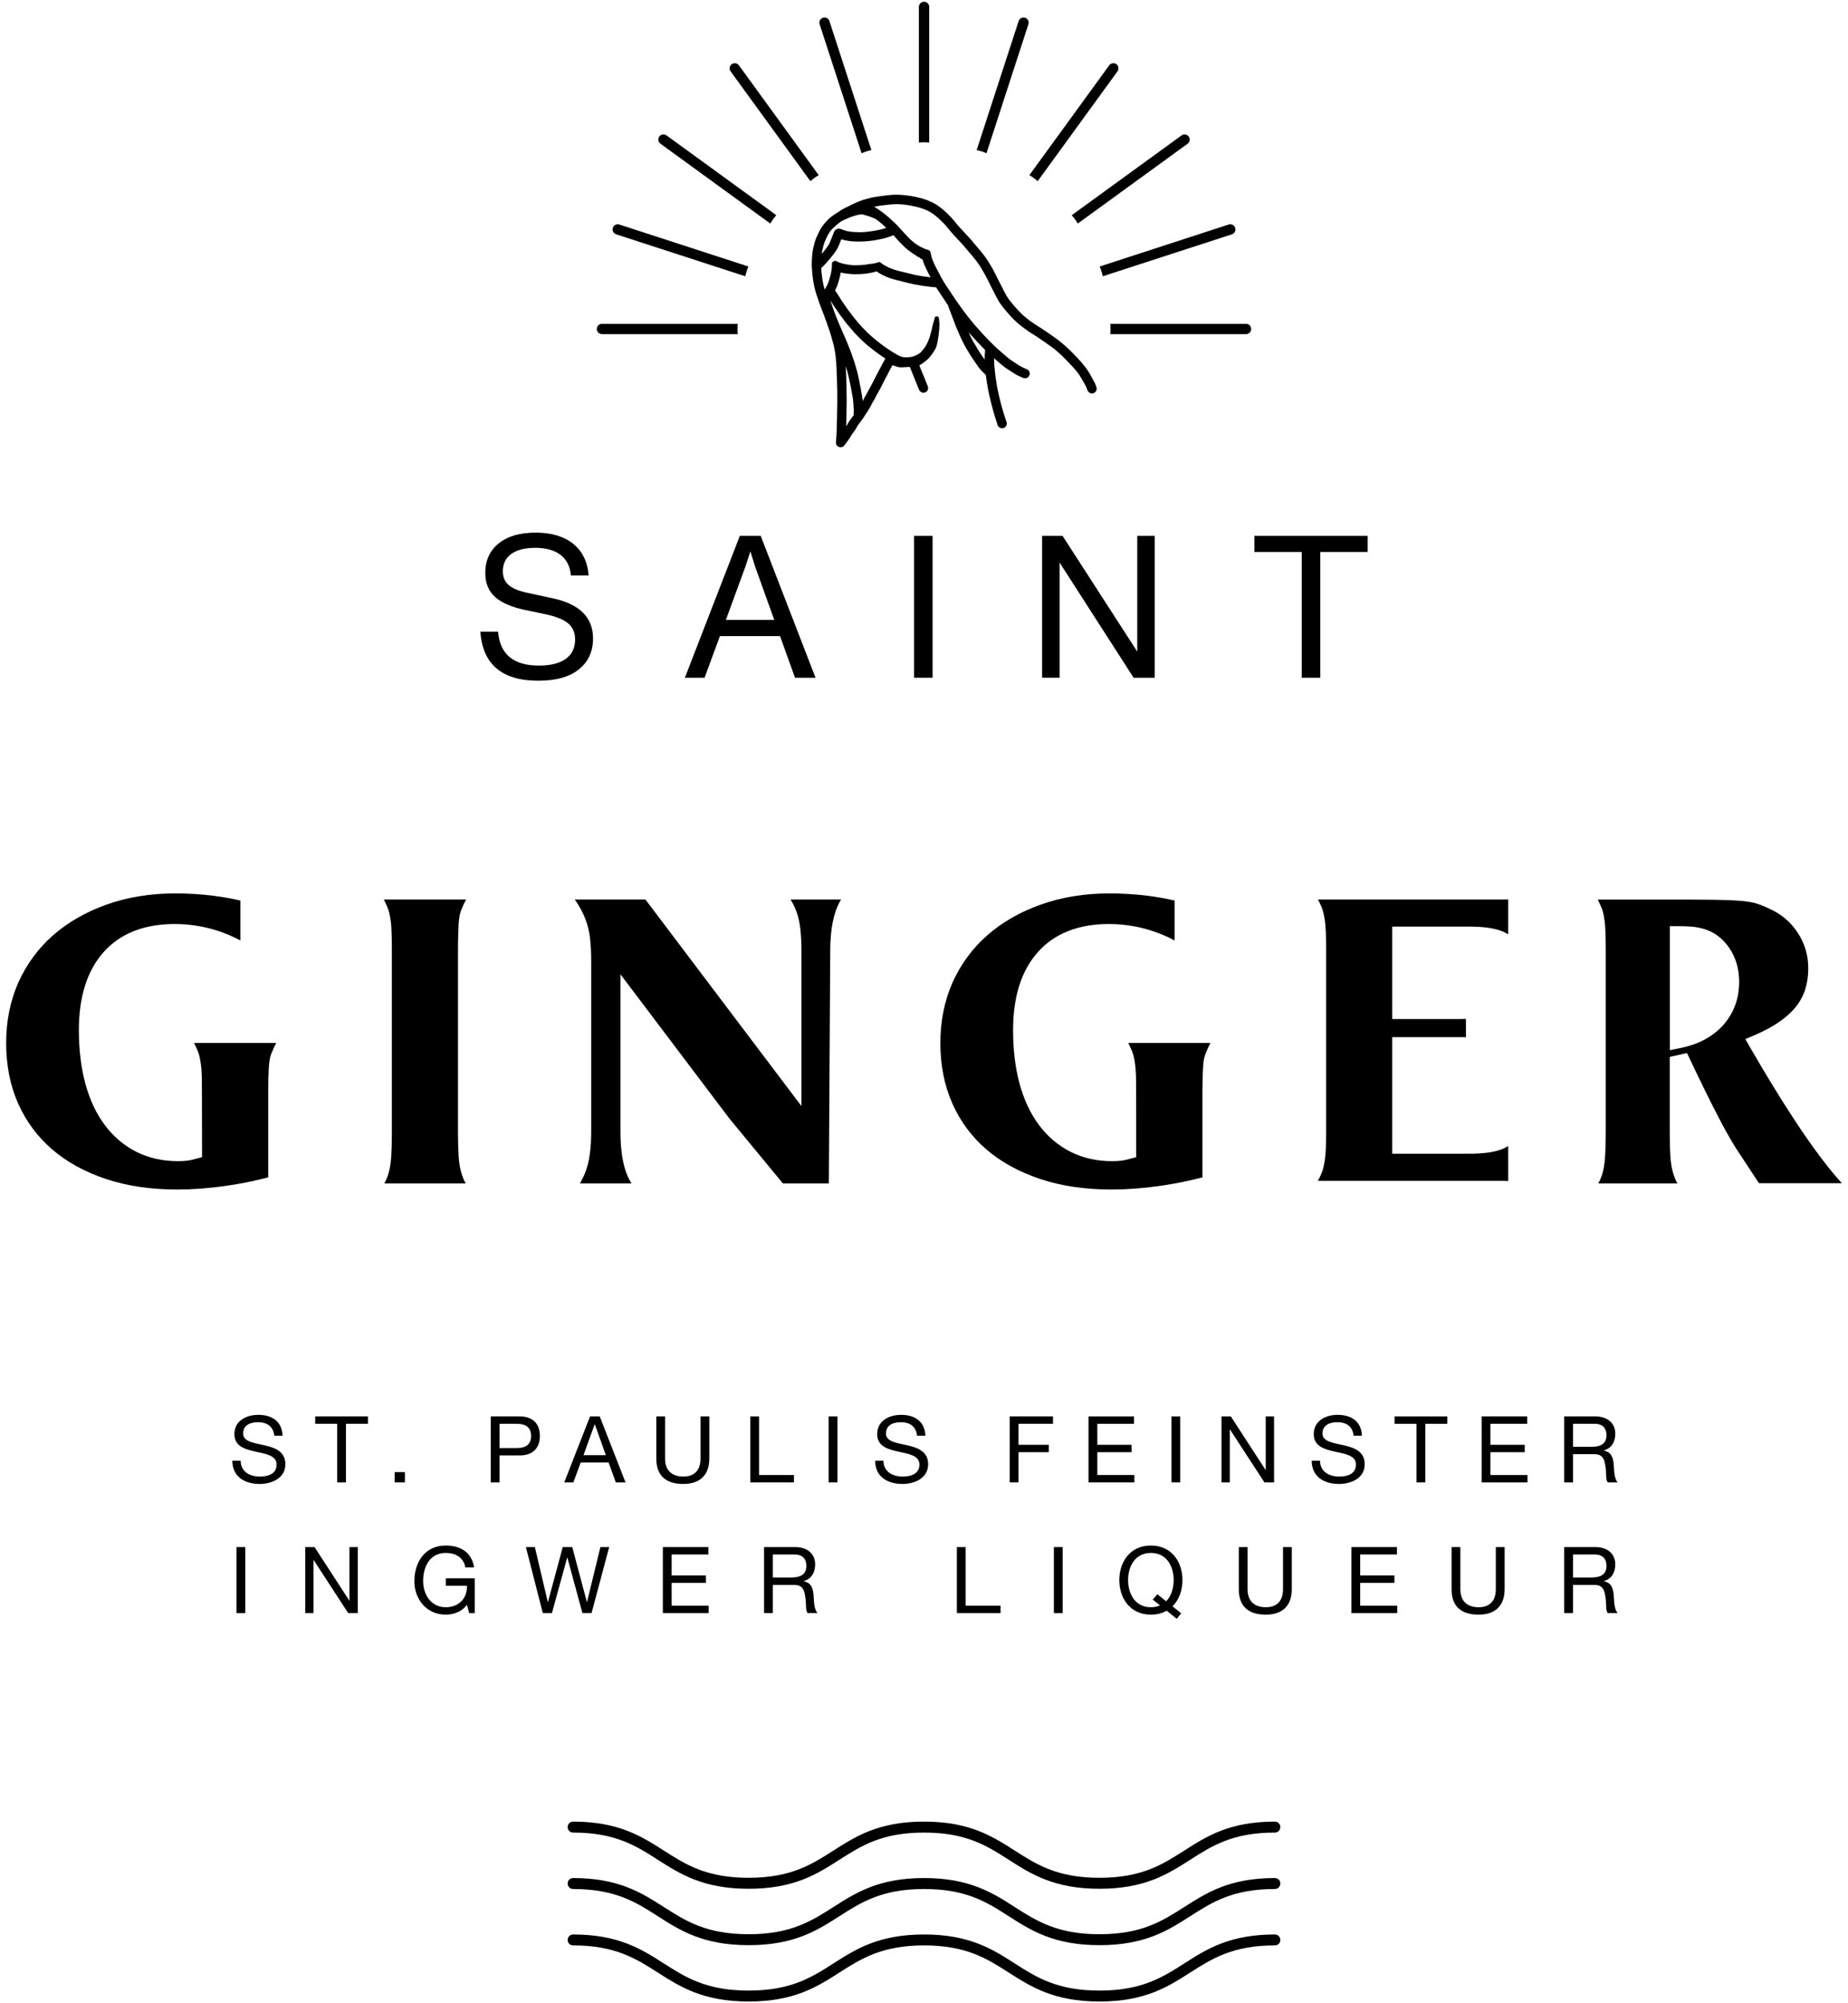 <?xml version="1.0" encoding="utf-8"?>
<!-- Generator: Adobe Illustrator 16.0.0, SVG Export Plug-In . SVG Version: 6.00 Build 0)  -->
<!DOCTYPE svg PUBLIC "-//W3C//DTD SVG 1.1//EN" "http://www.w3.org/Graphics/SVG/1.1/DTD/svg11.dtd">
<svg version="1.1" id="Ebene_1" xmlns="http://www.w3.org/2000/svg" xmlns:xlink="http://www.w3.org/1999/xlink" x="0px" y="0px"
	 width="300px" height="325px" viewBox="0 0 300 325" enable-background="new 0 0 300 325" xml:space="preserve">
<g>
	<g>
		<g>
			<path d="M150.005,23.081c0.275,0,0.554,0.033,0.84,0.037V1.117c0-0.465-0.384-0.836-0.84-0.836c-0.46,0-0.835,0.371-0.835,0.836
				v22.001C149.448,23.114,149.722,23.081,150.005,23.081"/>
			<path d="M140.646,24.562c0.269-0.087,0.542-0.136,0.809-0.214l-6.811-20.929c-0.142-0.447-0.617-0.681-1.051-0.537
				c-0.438,0.141-0.678,0.612-0.537,1.049l6.811,20.928C140.128,24.769,140.38,24.652,140.646,24.562"/>
			<path d="M132.203,28.865c0.231-0.162,0.469-0.296,0.701-0.453l-12.947-17.811c-0.277-0.371-0.797-0.454-1.171-0.188
				c-0.371,0.271-0.449,0.796-0.179,1.165l12.949,17.813C131.775,29.221,131.978,29.027,132.203,28.865"/>
			<path d="M125.505,35.564c0.164-0.227,0.348-0.43,0.52-0.65l-17.829-12.951c-0.375-0.269-0.896-0.182-1.17,0.188
				c-0.267,0.37-0.179,0.892,0.19,1.163l17.833,12.955C125.205,36.034,125.339,35.795,125.505,35.564"/>
			<path d="M121.199,44.014c0.086-0.267,0.199-0.519,0.294-0.776l-20.957-6.813c-0.44-0.144-0.915,0.1-1.049,0.533
				c-0.146,0.438,0.097,0.907,0.536,1.057l20.956,6.804C121.065,44.546,121.11,44.277,121.199,44.014"/>
			<path d="M119.715,53.367c0-0.277,0.038-0.556,0.039-0.831H97.718c-0.462,0-0.834,0.372-0.834,0.831
				c0,0.465,0.373,0.838,0.834,0.838h22.036C119.752,53.923,119.715,53.651,119.715,53.367"/>
			<path d="M180.285,53.367c0,0.284-0.023,0.559-0.029,0.838h22.029c0.461,0,0.824-0.368,0.824-0.838
				c0-0.459-0.363-0.831-0.824-0.831h-22.029C180.262,52.812,180.285,53.09,180.285,53.367"/>
			<path d="M178.813,44.014c0.089,0.264,0.141,0.536,0.217,0.804l20.961-6.804c0.435-0.149,0.673-0.619,0.523-1.057
				c-0.143-0.434-0.605-0.677-1.051-0.533l-20.943,6.813C178.612,43.495,178.731,43.744,178.813,44.014"/>
			<path d="M174.512,35.564c0.166,0.23,0.299,0.47,0.451,0.705l17.834-12.955c0.361-0.271,0.452-0.793,0.177-1.163
				c-0.263-0.37-0.794-0.457-1.155-0.188l-17.835,12.951C174.155,35.14,174.342,35.343,174.512,35.564"/>
			<path d="M167.805,28.865c0.225,0.162,0.434,0.355,0.652,0.525l12.951-17.813c0.274-0.369,0.19-0.895-0.176-1.165
				c-0.379-0.266-0.902-0.183-1.165,0.188L167.11,28.412C167.335,28.569,167.582,28.703,167.805,28.865"/>
			<path d="M159.367,24.562c0.262,0.091,0.514,0.207,0.777,0.297l6.805-20.928c0.148-0.435-0.097-0.908-0.531-1.049
				c-0.441-0.144-0.908,0.09-1.055,0.537l-6.813,20.929C158.829,24.426,159.096,24.478,159.367,24.562"/>
			<path d="M178.004,62.896l0.004-0.009c0-0.021-0.004-0.047-0.016-0.067c-0.029-0.063-0.053-0.138-0.072-0.2
				c-0.031-0.067-0.055-0.143-0.076-0.221c-0.1-0.235-0.201-0.447-0.326-0.654l-0.537-0.979c-0.211-0.373-0.434-0.715-0.668-1.027
				c-0.293-0.39-0.537-0.698-0.768-0.97c-0.256-0.287-0.515-0.557-0.764-0.83l-0.104-0.109c-0.234-0.245-0.463-0.476-0.694-0.712
				l-0.218-0.22c-0.162-0.171-0.334-0.331-0.507-0.488c-0.125-0.116-0.253-0.229-0.388-0.337l-0.095-0.09
				c-0.437-0.372-0.784-0.657-1.108-0.903c-0.343-0.253-0.691-0.495-1.045-0.747l-1.066-0.729c-0.359-0.248-0.738-0.479-1.113-0.714
				c-0.336-0.21-0.729-0.457-1.084-0.725c-0.306-0.227-0.615-0.465-0.906-0.708c-0.288-0.237-0.578-0.495-0.832-0.766
				c-0.285-0.287-0.568-0.587-0.831-0.891c-0.265-0.294-0.501-0.585-0.747-0.882c-0.188-0.248-0.414-0.549-0.605-0.874
				c-0.229-0.4-0.41-0.726-0.568-1.048c-0.095-0.191-0.182-0.381-0.285-0.571c-0.039-0.104-0.1-0.208-0.158-0.304l-0.13-0.244
				c-0.14-0.274-0.283-0.544-0.408-0.816l-0.13-0.26c-0.185-0.372-0.371-0.746-0.572-1.11c-0.217-0.377-0.43-0.748-0.658-1.101
				c-0.195-0.329-0.443-0.702-0.703-1.05c-0.227-0.308-0.468-0.604-0.705-0.895l-0.126-0.151c-0.125-0.156-0.248-0.301-0.39-0.456
				c-0.142-0.164-0.279-0.328-0.425-0.493l-0.185-0.224c-0.091-0.101-0.164-0.216-0.259-0.315c-0.146-0.162-0.286-0.327-0.438-0.484
				l-0.563-0.609c-0.392-0.426-0.78-0.853-1.176-1.28c-0.175-0.208-0.354-0.426-0.532-0.639l-0.289-0.356
				c-0.131-0.146-0.267-0.287-0.398-0.433c-0.141-0.146-0.277-0.29-0.412-0.427c-0.607-0.591-1.347-1.259-2.215-1.753
				c-0.186-0.105-0.377-0.195-0.576-0.286c-0.24-0.109-0.469-0.209-0.702-0.294c-0.419-0.15-0.836-0.282-1.248-0.378
				c-0.171-0.042-0.36-0.077-0.544-0.118l-0.185-0.038c-0.187-0.039-0.382-0.081-0.566-0.111c-0.52-0.081-1.032-0.13-1.52-0.177
				c-0.438-0.034-0.898-0.043-1.341-0.026c-0.479,0.026-0.942,0.082-1.334,0.13l-0.231,0.028c-0.417,0.056-0.833,0.104-1.251,0.172
				c-0.431,0.065-0.891,0.168-1.364,0.297c-0.412,0.111-0.853,0.23-1.269,0.4c-0.43,0.163-0.877,0.365-1.369,0.607l-0.313,0.157
				c-0.283,0.135-0.57,0.281-0.842,0.421c-0.186,0.097-0.376,0.188-0.551,0.301c-0.183,0.109-0.35,0.223-0.521,0.35l-0.142,0.097
				c-0.08,0.052-0.162,0.094-0.244,0.145c-0.414,0.28-0.727,0.51-1,0.754c-0.233,0.229-0.477,0.478-0.725,0.77
				c-0.056,0.046-0.097,0.103-0.112,0.141l-0.046,0.06c-0.296,0.366-0.516,0.708-0.686,1.048l-0.022,0.058
				c-0.177,0.35-0.354,0.71-0.51,1.083c-0.125,0.315-0.237,0.666-0.349,1.107c-0.097,0.382-0.201,0.821-0.259,1.273
				c-0.026,0.204-0.041,0.412-0.056,0.609l-0.036,0.563c-0.024,0.385-0.024,0.788-0.007,1.197c0.028,0.429,0.058,0.86,0.103,1.294
				c0.035,0.371,0.099,0.732,0.158,1.102c0.065,0.372,0.128,0.762,0.238,1.141l0.032,0.137c0.038,0.132,0.077,0.274,0.118,0.409
				c0.044,0.179,0.111,0.354,0.167,0.528l0.229,0.673c0.036,0.119,0.078,0.234,0.116,0.354c0.078,0.221,0.164,0.449,0.248,0.665
				l0.185,0.493c0.063,0.179,0.13,0.358,0.208,0.54l0.026,0.063c0.06,0.147,0.117,0.303,0.175,0.445l0.175,0.503
				c0.067,0.208,0.142,0.406,0.224,0.598c0.062,0.182,0.125,0.37,0.186,0.55c0.078,0.22,0.153,0.434,0.228,0.647
				c0.126,0.336,0.229,0.685,0.326,1.039c0.194,0.644,0.397,1.374,0.542,2.109c0.082,0.405,0.125,0.742,0.166,1.054
				c0.041,0.36,0.073,0.726,0.108,1.091l0.008,0.076c0.028,0.339,0.037,0.674,0.052,1.014v0.088
				c0.004,0.258,0.017,0.501,0.032,0.756l0.011,0.313c0.009,0.251,0.021,0.492,0.022,0.731l0.013,0.527
				c0.013,0.322,0.028,0.648,0.028,0.971c0,0.38,0,0.768,0.009,1.146c0.009,0.382,0.005,0.763,0,1.146l-0.024,1.081
				c-0.007,0.182-0.013,0.358-0.013,0.544c0,0.178,0,0.369-0.004,0.539l-0.011,0.41c-0.011,0.224-0.021,0.457-0.022,0.685
				c-0.005,0.362-0.009,0.729-0.024,1.089l-0.013,0.21c-0.004,0.262-0.013,0.532-0.041,0.795c0,0.12-0.015,0.234-0.035,0.405
				c-0.006,0.07-0.008,0.126-0.008,0.177c-0.015,0.041,0,0.08,0,0.111c-0.03,0.104-0.03,0.217-0.015,0.353
				c0.034,0.138,0.099,0.257,0.22,0.389l0.128,0.096c0.106,0.069,0.237,0.11,0.4,0.113c0.265,0,0.494-0.124,0.645-0.356
				c0.003,0,0.031-0.055,0.037-0.055c0.007-0.021,0.022-0.04,0.058-0.074l0.162-0.209c0.106-0.133,0.208-0.275,0.313-0.418
				c0.103-0.138,0.201-0.284,0.291-0.428c0.05-0.076,0.089-0.138,0.118-0.205c0.048-0.081,0.087-0.161,0.143-0.236
				c0.093-0.148,0.188-0.285,0.296-0.423l0.054-0.067c0.127-0.172,0.248-0.337,0.363-0.52c0.058-0.098,0.106-0.196,0.155-0.293
				c0.048-0.084,0.091-0.153,0.134-0.234c0.084-0.131,0.185-0.261,0.283-0.382l0.074-0.095c0.127-0.16,0.257-0.333,0.369-0.511
				l0.099-0.136c0.084-0.11,0.177-0.236,0.244-0.36c0.106-0.18,0.218-0.343,0.333-0.512c0.117-0.172,0.229-0.339,0.335-0.517
				l0.069-0.127c0.082-0.131,0.168-0.27,0.235-0.401c0.065-0.101,0.119-0.21,0.177-0.319l0.125-0.252
				c0.06-0.108,0.127-0.209,0.185-0.319l0.128-0.204c0.065-0.135,0.132-0.27,0.21-0.401l0.079-0.153
				c0.149-0.286,0.318-0.589,0.475-0.875l0.209-0.366c0.056-0.126,0.134-0.248,0.201-0.375c0.069-0.14,0.13-0.275,0.195-0.416
				l0.067-0.117c0.103-0.22,0.218-0.432,0.33-0.645c0.073-0.126,0.147-0.259,0.214-0.391l0.538-1.046
				c0.123-0.234,0.248-0.462,0.373-0.69l0.104-0.192l0.19,0.067c0.208,0.067,0.402,0.132,0.602,0.192
				c0.095,0.032,0.207,0.06,0.308,0.076c0.208,0.029,0.46,0.024,0.717,0l0.421-0.022c0.121,0,0.238-0.007,0.367-0.019
				c0.065-0.003,0.134-0.012,0.201-0.018c0.081,0.166,0.149,0.338,0.218,0.511l0.574,1.427c0.147,0.337,0.281,0.681,0.414,1.021
				l0.085,0.217c0.038,0.094,0.073,0.191,0.116,0.282c0.021,0.074,0.058,0.144,0.084,0.217c0.041,0.104,0.097,0.173,0.184,0.278
				c0.084,0.097,0.196,0.165,0.349,0.215l0.134,0.022c0,0,0.062,0.002,0.069,0.002c0.19,0,0.374-0.074,0.521-0.209
				c0.141-0.136,0.231-0.327,0.237-0.525c0.013-0.131-0.096-0.412-0.103-0.418l-0.028-0.074c-0.087-0.195-0.164-0.393-0.24-0.602
				c-0.046-0.125-0.103-0.248-0.145-0.379c-0.151-0.361-0.306-0.71-0.447-1.061c-0.075-0.181-0.151-0.363-0.214-0.536
				c-0.032-0.084-0.071-0.17-0.108-0.264l-0.144-0.364c0.013-0.006,0.032-0.012,0.037-0.025c0.125-0.067,0.252-0.141,0.375-0.228
				l0.341-0.255c0.208-0.157,0.439-0.331,0.648-0.531c0.123-0.122,0.248-0.251,0.369-0.393c0.132-0.175,0.257-0.348,0.38-0.526
				l0.101-0.146c0.074-0.121,0.158-0.239,0.231-0.369c0.143-0.22,0.244-0.43,0.307-0.646c0.055-0.171,0.09-0.341,0.125-0.515
				l0.037-0.231c0.035-0.157,0.065-0.309,0.086-0.463l0.017-0.1c0.041-0.188,0.06-0.376,0.087-0.575
				c0.023-0.197,0.049-0.404,0.068-0.655c0.016-0.087,0.029-0.18,0.029-0.276l0.027-0.857c-0.011-0.173-0.031-0.353-0.057-0.526
				l-0.014-0.245l-0.019-0.065l-0.013-0.072c0-0.036-0.023-0.074-0.051-0.104c-0.004-0.011-0.019-0.039-0.031-0.053
				c-0.021-0.015-0.072-0.052-0.104-0.062c-0.021-0.009-0.039-0.021-0.063-0.028c-0.021,0-0.086-0.013-0.101-0.013
				c-0.019,0.02-0.063,0.013-0.091,0.013c-0.023,0.007-0.061,0.02-0.069,0.025c-0.08,0.025-0.132,0.089-0.151,0.173l-0.07,0.285
				c-0.06,0.18-0.099,0.36-0.154,0.531l-0.154,0.604c-0.039,0.115-0.061,0.238-0.084,0.354l-0.051,0.23
				c-0.027,0.163-0.084,0.316-0.121,0.473l-0.058,0.204c-0.034,0.153-0.069,0.305-0.125,0.453l-0.187,0.498
				c-0.072,0.201-0.164,0.438-0.294,0.66c-0.104,0.216-0.251,0.428-0.384,0.631c-0.093,0.133-0.196,0.26-0.313,0.398
				c-0.099,0.117-0.199,0.23-0.292,0.325c-0.142,0.1-0.27,0.194-0.406,0.278c-0.14,0.074-0.275,0.162-0.414,0.226
				c-0.227,0.09-0.447,0.171-0.674,0.216c-0.183,0.023-0.357,0.046-0.596,0.071c-0.173,0.006-0.346,0.006-0.525,0.003
				c-0.104-0.011-0.212-0.028-0.322-0.051c-0.08-0.011-0.16-0.036-0.229-0.063c-0.16-0.06-0.315-0.127-0.458-0.202
				c-0.171-0.089-0.332-0.185-0.5-0.283c-0.337-0.195-0.659-0.396-0.983-0.618c-0.315-0.217-0.633-0.433-0.973-0.661
				c-0.08-0.065-0.171-0.13-0.255-0.194c-0.173-0.132-0.347-0.269-0.518-0.409c-0.138-0.121-0.287-0.227-0.428-0.339
				c-0.315-0.252-0.605-0.496-0.889-0.768l-0.445-0.408c-0.13-0.119-0.251-0.246-0.406-0.408l-0.194-0.199
				c-0.21-0.211-0.423-0.417-0.613-0.649c-0.173-0.213-0.352-0.414-0.527-0.62l-0.352-0.413c-0.032-0.039-0.067-0.08-0.095-0.124
				l-0.33-0.429c-0.091-0.113-0.175-0.23-0.269-0.349l-0.367-0.496c-0.089-0.113-0.162-0.23-0.248-0.348l-0.357-0.518
				c-0.155-0.213-0.308-0.431-0.453-0.652c-0.101-0.156-0.203-0.323-0.324-0.52c-0.106-0.177-0.218-0.343-0.328-0.511
				c-0.108-0.162-0.214-0.316-0.314-0.479c-0.032-0.054-0.069-0.097-0.101-0.153c0.164-0.309,0.354-0.692,0.469-1.108
				c0.149-0.477,0.279-0.909,0.371-1.365c0.028-0.146,0.056-0.286,0.073-0.427c0.335,0.095,0.674,0.137,1.017,0.182l0.071,0.009
				c0.183,0.029,0.375,0.05,0.568,0.065c0.214,0.013,0.41,0.025,0.617,0.025h0.16c0.371,0,0.76-0.013,1.237-0.05
				c0.453-0.041,0.848-0.092,1.207-0.17c0.208-0.039,0.414-0.091,0.609-0.142c0.108-0.031,0.218-0.063,0.328-0.096l0.039,0.026
				c0.393,0.277,0.834,0.504,1.22,0.688c0.386,0.191,0.779,0.349,1.17,0.465c0.436,0.135,0.877,0.244,1.245,0.326
				c0.251,0.062,0.504,0.131,0.754,0.194l0.426,0.109c0.875,0.221,1.738,0.394,2.563,0.518c0.354,0.057,0.725,0.1,1.081,0.144
				l0.166,0.023c0.275,0.038,0.635,0.076,1.01,0.084c0.216,0.356,0.447,0.701,0.688,1.055l0.164,0.246
				c0.139,0.214,0.283,0.426,0.424,0.634c0.142,0.226,0.283,0.445,0.438,0.667l0.219,0.306l0.02,0.077
				c0.133,0.385,0.266,0.773,0.424,1.151l0.436,1.146c0.135,0.407,0.304,0.804,0.457,1.199c0.162,0.396,0.335,0.783,0.508,1.179
				c0.17,0.388,0.347,0.786,0.539,1.162c0.184,0.384,0.4,0.766,0.666,1.231c0.215,0.372,0.439,0.73,0.668,1.102
				c0.223,0.348,0.461,0.684,0.692,1.021c0.11,0.165,0.218,0.33,0.343,0.49l0.097,0.138c0.084,0.125,0.164,0.248,0.265,0.364
				c0.136,0.149,0.268,0.297,0.439,0.483c0.156,0.169,0.32,0.335,0.488,0.487c0.021,0.035,0.066,0.057,0.097,0.083
				c0.047,0.393,0.095,0.788,0.16,1.182c0.125,0.828,0.292,1.685,0.509,2.553v0.014c0.156,0.667,0.314,1.33,0.508,1.993
				c0.191,0.721,0.42,1.445,0.66,2.144l0.076,0.264c0.123,0.372,0.598,0.594,1.006,0.448c0.184-0.07,0.353-0.231,0.418-0.408
				c0.074-0.175,0.084-0.373,0.023-0.568l-0.059-0.154c-0.186-0.564-0.371-1.116-0.539-1.685c-0.215-0.721-0.395-1.433-0.598-2.284
				l-0.026-0.104c-0.103-0.439-0.19-0.892-0.285-1.336c-0.074-0.41-0.142-0.823-0.199-1.229c-0.056-0.313-0.091-0.624-0.123-0.931
				l-0.042-0.334c-0.045-0.397-0.092-0.79-0.121-1.196c-0.02-0.391-0.03-0.743-0.03-1.077c0.22,0.193,0.444,0.39,0.675,0.591
				c0.42,0.359,0.853,0.731,1.324,1.058c0.219,0.141,0.432,0.283,0.657,0.42l0.063,0.055c0.197,0.126,0.391,0.256,0.602,0.381
				c0.226,0.14,0.464,0.268,0.693,0.37c0.119,0.053,0.236,0.112,0.359,0.16l0.289,0.132c0.005,0,0.074,0.03,0.089,0.03
				c0.08,0.028,0.165,0.046,0.294,0.051c0.184,0,0.373-0.072,0.506-0.213c0.098-0.09,0.165-0.204,0.21-0.339
				c0.007-0.011,0.013-0.07,0.013-0.082c0.026-0.093,0.026-0.179-0.006-0.326c-0.039-0.132-0.102-0.245-0.186-0.325
				c-0.043-0.051-0.094-0.092-0.158-0.133c-0.078-0.058-0.172-0.091-0.26-0.106c0,0-0.004-0.013-0.02-0.013h-0.008h-0.004
				c-0.088-0.045-0.179-0.078-0.261-0.116c-0.224-0.105-0.439-0.211-0.653-0.336c-0.215-0.122-0.418-0.255-0.664-0.421
				c-0.218-0.14-0.43-0.275-0.639-0.424c-0.195-0.122-0.377-0.256-0.548-0.395c-0.398-0.319-0.782-0.653-1.157-0.981l-0.094-0.084
				c-0.35-0.306-0.703-0.609-1.04-0.936l-0.099-0.098c-0.063-0.081-0.139-0.145-0.166-0.156c-0.277-0.282-0.563-0.558-0.834-0.846
				c-0.254-0.266-0.506-0.543-0.771-0.815l-0.306-0.333c-0.345-0.375-0.683-0.759-1.017-1.146l-0.092-0.106
				c-0.308-0.367-0.613-0.733-0.909-1.106c-0.308-0.393-0.605-0.792-0.913-1.192l-0.302-0.425c-0.245-0.336-0.495-0.684-0.729-1.031
				l-0.051-0.051c-0.029-0.062-0.063-0.113-0.092-0.142c-0.189-0.268-0.374-0.555-0.553-0.827l-0.535-0.81
				c-0.186-0.258-0.348-0.513-0.527-0.772c-0.29-0.456-0.547-0.891-0.793-1.34c-0.101-0.198-0.209-0.399-0.316-0.605
				c-0.345-0.64-0.705-1.313-0.986-1.996c-0.066-0.138-0.109-0.282-0.158-0.427c-0.031-0.078-0.041-0.15-0.07-0.224
				c-0.019-0.102-0.041-0.192-0.086-0.281c0.02-0.034,0.02-0.07-0.004-0.109c-0.021-0.076-0.043-0.158-0.064-0.255
				c-0.014-0.05-0.026-0.106-0.033-0.15c-0.002-0.05-0.025-0.091-0.047-0.123c-0.112-0.132-0.269-0.228-0.438-0.267
				c-0.027-0.004-0.059-0.013-0.098-0.023c0,0-0.015-0.008-0.021-0.01c-0.005,0-0.007,0-0.007,0h-0.011v-0.004h-0.013l-0.095-0.027
				c-0.278-0.108-0.544-0.224-0.799-0.361c-0.24-0.115-0.482-0.263-0.773-0.465c-0.188-0.126-0.352-0.258-0.529-0.401
				c-0.173-0.144-0.355-0.294-0.521-0.456c-0.226-0.223-0.439-0.451-0.652-0.684l-0.149-0.156c-0.278-0.294-0.546-0.586-0.811-0.888
				c-0.259-0.302-0.549-0.593-0.816-0.854c-0.116-0.11-0.233-0.214-0.345-0.322l-0.216-0.201c-0.125-0.106-0.231-0.214-0.343-0.312
				c-0.641-0.561-1.3-1.063-1.956-1.492c-0.164-0.11-0.333-0.206-0.503-0.299c0.263-0.059,0.503-0.106,0.738-0.146
				c0.32-0.042,0.637-0.083,0.957-0.122l0.203-0.021c0.332-0.047,0.654-0.088,0.986-0.107c0.438-0.03,0.773-0.036,1.079-0.027
				c0.371,0.016,0.728,0.053,1.089,0.091c0.272,0.032,0.541,0.077,0.809,0.124c0.257,0.05,0.492,0.099,0.747,0.154l0.093,0.019
				c0.265,0.056,0.518,0.129,0.786,0.205c0.229,0.072,0.456,0.146,0.684,0.23c0.318,0.134,0.572,0.253,0.792,0.375
				c0.246,0.132,0.521,0.303,0.811,0.521c0.378,0.283,0.709,0.598,0.994,0.874c0.276,0.257,0.554,0.536,0.805,0.81
				c0.105,0.11,0.194,0.229,0.28,0.345l0.103,0.116c0.14,0.177,0.292,0.358,0.438,0.529c0.242,0.277,0.496,0.561,0.743,0.829
				l0.091,0.08c0.168,0.202,0.353,0.397,0.537,0.588l0.52,0.568c0.088,0.094,0.18,0.18,0.246,0.27
				c0.156,0.178,0.309,0.353,0.451,0.537c0.148,0.175,0.294,0.352,0.488,0.574c0.115,0.128,0.238,0.27,0.357,0.41
				c0.232,0.286,0.475,0.574,0.702,0.864c0.175,0.225,0.335,0.461,0.495,0.692c0.146,0.226,0.295,0.454,0.443,0.694
				c0.156,0.264,0.313,0.525,0.459,0.794c0.13,0.239,0.255,0.484,0.4,0.753c0.125,0.252,0.253,0.504,0.379,0.754l0.164,0.343
				c0.096,0.188,0.194,0.371,0.287,0.556c0.096,0.173,0.192,0.355,0.281,0.538l0.112,0.216c0.052,0.121,0.115,0.238,0.171,0.352
				c0.1,0.195,0.203,0.396,0.318,0.59c0.105,0.188,0.217,0.378,0.32,0.551c0.125,0.179,0.252,0.361,0.383,0.529
				c0.292,0.388,0.607,0.769,0.916,1.125c0.139,0.166,0.283,0.325,0.436,0.484l0.066,0.072c0.119,0.135,0.234,0.268,0.365,0.394
				c0.346,0.36,0.656,0.642,0.97,0.895c0.37,0.301,0.741,0.595,1.138,0.879c0.397,0.301,0.83,0.57,1.245,0.83
				c0.337,0.205,0.665,0.415,0.985,0.64l0.473,0.324c0.525,0.357,1.045,0.719,1.557,1.092c0.188,0.146,0.368,0.29,0.557,0.441
				c0.32,0.277,0.643,0.554,0.963,0.85c0.117,0.115,0.234,0.233,0.354,0.351l0.593,0.597c0.286,0.301,0.573,0.595,0.846,0.9
				l0.041,0.036c0.251,0.269,0.484,0.556,0.716,0.837c0.135,0.175,0.268,0.354,0.389,0.545c0.15,0.226,0.295,0.466,0.436,0.716
				c0.127,0.23,0.254,0.454,0.389,0.682c0.1,0.189,0.212,0.389,0.295,0.579c0.028,0.056,0.045,0.111,0.063,0.173
				c0.029,0.082,0.063,0.173,0.089,0.225c0.041,0.133,0.099,0.248,0.228,0.36l0.145,0.104c0.176,0.096,0.392,0.118,0.57,0.066
				c0.195-0.057,0.361-0.181,0.474-0.36c0.06-0.119,0.095-0.253,0.089-0.421L178.004,62.896z M157.581,54.303
				c0.277,0.307,0.552,0.61,0.835,0.905l0.227,0.243c0.354,0.388,0.725,0.766,1.088,1.137c0.059,0.066,0.125,0.131,0.191,0.194
				l-0.011,0.121c-0.035,0.481-0.065,0.915-0.065,1.36c0,0.021,0,0.041,0,0.058c-0.006-0.009-0.013-0.012-0.02-0.017l-0.351-0.498
				c-0.108-0.167-0.228-0.336-0.333-0.499c-0.237-0.349-0.457-0.701-0.662-1.057c-0.209-0.338-0.406-0.676-0.596-1.008
				c-0.15-0.291-0.291-0.577-0.436-0.868c-0.064-0.151-0.127-0.295-0.194-0.449C157.358,54.052,157.469,54.181,157.581,54.303z
				 M138.591,67.007l-0.009,0.135c-0.004,0.068-0.007,0.15-0.011,0.229l-0.06,0.093c-0.099,0.118-0.195,0.241-0.292,0.362
				l-0.095,0.134c-0.121,0.152-0.229,0.316-0.349,0.536c-0.091,0.174-0.192,0.349-0.313,0.511c-0.028,0.047-0.058,0.103-0.095,0.152
				l0.022-0.953c0.008-0.279,0.015-0.541,0.015-0.823c0.007-0.345,0.007-0.708,0.026-1.063c0.004-0.373,0.017-0.751,0.017-1.123
				c0-0.245,0-0.492-0.006-0.738l-0.011-0.844c0-0.246,0-0.489-0.005-0.727c-0.013-0.228-0.013-0.466-0.019-0.698l-0.013-0.398
				c-0.013-0.376-0.021-0.744-0.043-1.119c-0.011-0.295-0.028-0.59-0.032-0.895l-0.009-0.174c0-0.059,0-0.115-0.005-0.168
				c0.005,0.022,0.015,0.053,0.026,0.085l0.038,0.111c0.126,0.433,0.272,0.889,0.363,1.334c0.115,0.492,0.216,0.986,0.316,1.469
				c0.104,0.479,0.188,0.966,0.269,1.449l0.022,0.075c0.071,0.43,0.155,0.883,0.188,1.313c0.033,0.396,0.056,0.793,0.072,1.179
				C138.602,66.639,138.602,66.83,138.591,67.007z M135.784,50.236l0.354,0.516c0.082,0.123,0.166,0.244,0.248,0.36l0.371,0.492
				c0.118,0.155,0.231,0.297,0.378,0.493l0.138,0.172c0.078,0.114,0.162,0.219,0.242,0.319c0.162,0.189,0.328,0.383,0.494,0.574
				c0.104,0.124,0.218,0.252,0.324,0.375c0.155,0.193,0.313,0.385,0.484,0.563c0.153,0.152,0.298,0.303,0.451,0.455l0.116,0.128
				c0.102,0.1,0.201,0.202,0.3,0.306c0.125,0.122,0.259,0.236,0.38,0.355l0.203,0.186c0.099,0.097,0.196,0.187,0.307,0.283
				c0.157,0.135,0.317,0.272,0.474,0.4l0.093,0.064c0.13,0.108,0.267,0.207,0.399,0.314l0.447,0.361
				c0.367,0.287,0.753,0.546,1.118,0.801l0.077,0.056c0.183,0.114,0.365,0.241,0.546,0.36c-0.009,0.019-0.017,0.04-0.032,0.052
				l-0.332,0.604c-0.047,0.089-0.089,0.16-0.134,0.241c-0.19,0.361-0.378,0.707-0.559,1.069c-0.104,0.216-0.22,0.428-0.335,0.639
				l-0.205,0.394c-0.08,0.147-0.156,0.309-0.24,0.465c-0.087,0.186-0.181,0.376-0.277,0.557l-0.235,0.427
				c-0.128,0.221-0.25,0.443-0.365,0.665l-0.126,0.242c-0.155,0.29-0.312,0.576-0.473,0.861c-0.103,0.177-0.205,0.351-0.291,0.529
				c-0.026,0.05-0.048,0.097-0.078,0.146c-0.011-0.119-0.024-0.233-0.044-0.354c-0.041-0.396-0.11-0.782-0.19-1.176l-0.044-0.32
				c-0.093-0.491-0.192-0.982-0.296-1.475l-0.158-0.744c-0.05-0.249-0.108-0.489-0.173-0.733c-0.134-0.499-0.277-0.985-0.43-1.483
				c-0.313-0.965-0.667-1.949-1.062-2.894l-0.279-0.677c-0.091-0.228-0.19-0.451-0.291-0.675l-0.062-0.139
				c-0.076-0.163-0.155-0.325-0.226-0.488c-0.089-0.229-0.186-0.462-0.287-0.688l-0.075-0.165c-0.071-0.147-0.138-0.304-0.201-0.462
				l-0.11-0.273c-0.052-0.135-0.106-0.262-0.158-0.396l-0.041-0.096c-0.08-0.181-0.166-0.364-0.231-0.549l-0.337-0.929
				c-0.035-0.11-0.071-0.214-0.117-0.311c-0.062-0.206-0.127-0.393-0.192-0.586l-0.125-0.381c-0.032-0.108-0.067-0.212-0.104-0.314
				c0.072,0.095,0.13,0.197,0.199,0.295l0.056,0.1c0.088,0.144,0.171,0.298,0.267,0.431
				C135.471,49.804,135.624,50.02,135.784,50.236z M144.696,38.299c0.095-0.036,0.183-0.075,0.283-0.116
				c0.011-0.012,0.039-0.021,0.06-0.027c0.088,0.09,0.17,0.195,0.255,0.288c0.235,0.264,0.466,0.531,0.717,0.798
				c0.279,0.282,0.559,0.573,0.853,0.849c0.157,0.146,0.322,0.288,0.488,0.422c0.164,0.117,0.315,0.24,0.477,0.363
				c0.161,0.107,0.317,0.216,0.481,0.327l0.186,0.118c0.138,0.09,0.271,0.188,0.416,0.281c0.114,0.07,0.237,0.139,0.347,0.196
				l0.099,0.063c0.106,0.073,0.22,0.133,0.324,0.201l0.097,0.051c0.019,0.09,0.037,0.176,0.067,0.26
				c0.181,0.547,0.431,1.077,0.626,1.471c0.106,0.227,0.218,0.453,0.333,0.673l0.263,0.475c-0.054,0-0.111-0.011-0.175-0.019
				l-0.095-0.015c-0.378-0.047-0.761-0.093-1.146-0.155c-0.371-0.061-0.742-0.128-1.11-0.202c-0.438-0.096-0.874-0.21-1.293-0.316
				c-0.339-0.082-0.67-0.166-1.006-0.245c-0.347-0.076-0.764-0.186-1.174-0.324c-0.186-0.064-0.365-0.128-0.551-0.21
				c-0.167-0.068-0.337-0.145-0.503-0.228c-0.272-0.141-0.488-0.263-0.682-0.39c-0.112-0.079-0.218-0.155-0.332-0.241l-0.099-0.087
				c-0.072-0.048-0.156-0.057-0.227-0.034l-0.151,0.041c-0.171,0.055-0.358,0.101-0.475,0.138c-0.019,0-0.043,0-0.069,0.007
				l-0.146,0.032c-0.117,0.02-0.233,0.048-0.344,0.051c-0.114,0.015-0.239,0.027-0.402,0.042c-0.032,0.005-0.062,0.02-0.112,0.026
				c-0.071,0.018-0.144,0.026-0.222,0.039l-0.231,0.034c-0.183,0.019-0.363,0.051-0.544,0.063c-0.123,0.016-0.239,0.016-0.354,0.016
				l-0.541,0.018h-0.009l0,0c0,0,0,0-0.009,0h-0.019c-0.004,0-0.013,0-0.019,0l-0.324,0.003c-0.071,0-0.153,0-0.278-0.003
				c-0.076-0.01-0.152-0.018-0.222-0.027c-0.063-0.006-0.126-0.01-0.188-0.019l-0.095-0.014c-0.131-0.019-0.25-0.033-0.38-0.053
				l-0.175-0.032c-0.22-0.041-0.432-0.088-0.641-0.144l-0.507-0.161c-0.042-0.011-0.082-0.032-0.145-0.058l-0.318-0.161
				c-0.043-0.033-0.097-0.044-0.157-0.044c-0.153,0.013-0.318,0.08-0.432,0.189c-0.065,0.046-0.103,0.157-0.103,0.234l-0.009,0.366
				l-0.004,0.065v0.06c0,0.004,0,0.011-0.001,0.022l-0.008,0.119c-0.009,0.093-0.022,0.197-0.041,0.286l-0.019,0.129
				c-0.011,0.113-0.026,0.235-0.044,0.351c-0.03,0.154-0.069,0.308-0.11,0.485c-0.041,0.175-0.088,0.338-0.136,0.506l-0.048,0.148
				c-0.037,0.126-0.067,0.25-0.112,0.367c-0.048,0.151-0.106,0.298-0.164,0.436c-0.065,0.131-0.134,0.263-0.205,0.395
				c-0.08,0.136-0.159,0.276-0.239,0.405c-0.024,0.024-0.035,0.045-0.054,0.075c-0.056-0.208-0.112-0.42-0.175-0.642
				c-0.071-0.294-0.11-0.598-0.164-0.896l-0.037-0.215c-0.056-0.338-0.099-0.674-0.132-1.016c-0.017-0.229-0.034-0.471-0.039-0.705
				c0.019-0.021,0.05-0.044,0.078-0.074c0.089-0.075,0.175-0.155,0.255-0.237l0.06-0.061c0.244-0.243,0.464-0.494,0.682-0.751
				c0.272-0.302,0.523-0.616,0.77-0.929c0.138-0.163,0.268-0.333,0.378-0.509c0.12-0.158,0.239-0.335,0.328-0.513
				c0.13-0.215,0.244-0.442,0.339-0.672c0.06-0.13,0.104-0.261,0.155-0.39l0.214-0.533c0.162,0.054,0.318,0.106,0.486,0.141
				c0.475,0.104,0.9,0.175,1.288,0.2c0.371,0.029,0.741,0.038,1.091,0.038c0.511-0.009,1.025-0.022,1.55-0.08l0.143-0.019
				c0.352-0.041,0.714-0.082,1.051-0.144c0.417-0.077,0.829-0.16,1.235-0.255C143.846,38.591,144.275,38.461,144.696,38.299z
				 M142.115,35.522c0.056,0.025,0.099,0.055,0.125,0.067c0.179,0.13,0.354,0.267,0.529,0.408c0.318,0.255,0.615,0.508,0.879,0.758
				l0.229,0.219c-0.041,0.014-0.079,0.027-0.11,0.035c-0.38,0.122-0.794,0.231-1.254,0.325c-0.361,0.071-0.756,0.151-1.2,0.202
				c-0.378,0.054-0.749,0.089-1.127,0.117c-0.125,0.005-0.24,0.017-0.369,0.017c-0.373,0.002-0.79,0.002-1.185-0.029
				c-0.365-0.021-0.734-0.071-1.101-0.141c-0.166-0.04-0.322-0.086-0.479-0.144c-0.084-0.022-0.166-0.05-0.246-0.084
				c-0.091-0.042-0.197-0.083-0.341-0.13c-0.063-0.015-0.173-0.043-0.272-0.043c0,0,0,0-0.009,0c-0.048,0-0.125,0-0.192,0.018
				c-0.144,0.026-0.246,0.082-0.356,0.175c-0.162,0.127-0.236,0.301-0.279,0.424c-0.037,0.092-0.075,0.181-0.103,0.271
				c-0.062,0.164-0.114,0.324-0.185,0.48l-0.115,0.283c-0.093,0.24-0.192,0.49-0.304,0.725c-0.054,0.084-0.086,0.179-0.138,0.261
				c-0.203,0.319-0.443,0.623-0.701,0.956c-0.14,0.169-0.283,0.343-0.423,0.505c0.009-0.085,0.021-0.176,0.036-0.262
				c0.067-0.358,0.158-0.724,0.261-1.104c0.054-0.187,0.11-0.381,0.179-0.557c0.058-0.156,0.121-0.301,0.192-0.448
				c0.034-0.087,0.08-0.18,0.121-0.266l0.084-0.16c0.054-0.11,0.108-0.23,0.175-0.344c0.138-0.255,0.315-0.508,0.514-0.765
				l0.119-0.116c0.33-0.309,0.664-0.639,1.017-0.917c0.17-0.128,0.339-0.262,0.494-0.37c0.155-0.086,0.312-0.156,0.472-0.224
				l0.072-0.038c0.315-0.143,0.634-0.285,0.952-0.409c0.302-0.105,0.652-0.216,1.014-0.311c0.063-0.009,0.126-0.019,0.195-0.047
				c0.192-0.043,0.38-0.074,0.568-0.099c0.152,0.019,0.309,0.06,0.443,0.099c0.175,0.048,0.346,0.095,0.51,0.154
				c0.005,0,0.015,0,0.015,0c0.089,0.037,0.169,0.062,0.253,0.084l0.244,0.085C141.611,35.287,141.87,35.4,142.115,35.522z"/>
		</g>
		<g>
			<path d="M87.383,110.438c-5.887,0-9.02-2.646-9.408-7.949h2.88c0.3,3.663,2.511,5.49,6.621,5.49c1.92,0,3.377-0.364,4.385-1.095
				c1.002-0.732,1.501-1.777,1.501-3.138c0-1.092-0.373-1.964-1.114-2.603c-0.747-0.631-2.001-1.136-3.765-1.507l-3.236-0.673
				c-2.155-0.451-3.767-1.147-4.847-2.08c-1.075-0.943-1.621-2.259-1.621-3.93c0-2.012,0.717-3.596,2.15-4.769
				c1.44-1.181,3.446-1.772,6.028-1.772c2.571,0,4.605,0.614,6.099,1.813c1.498,1.212,2.334,2.919,2.5,5.144h-2.871
				c-0.136-1.464-0.689-2.583-1.683-3.343c-0.991-0.765-2.369-1.146-4.133-1.146c-1.662,0-2.958,0.328-3.875,0.998
				c-0.918,0.663-1.365,1.604-1.365,2.812c0,0.931,0.311,1.669,0.933,2.217c0.631,0.548,1.648,0.978,3.076,1.275l4.041,0.873
				c4.393,0.925,6.593,3.107,6.593,6.53c0,2.092-0.758,3.754-2.282,4.994C92.47,109.821,90.27,110.438,87.383,110.438"/>
			<path d="M123.493,86.938h-3.391l-8.923,23.02h3.199l2.487-6.758h9.767l2.427,6.758h3.333L123.493,86.938z M117.835,100.575
				l3.2-8.727l0.781-2.393l0.745,2.393l3.131,8.727H117.835z"/>
			<rect x="148.384" y="86.938" width="3.007" height="23.02"/>
			<polyline points="184.621,105.715 172.493,86.938 169.17,86.938 169.17,109.948 172.013,109.948 172.013,91.271 184.031,109.957 
				187.459,109.957 187.459,86.938 184.621,86.938 184.621,105.715 			"/>
			<polyline points="203.637,86.938 203.637,89.555 211.323,89.555 211.323,109.957 214.333,109.957 214.333,89.555 222.026,89.555 
				222.026,86.938 203.637,86.938 			"/>
		</g>
		<path d="M178.49,324.719c7.371,0,11.1-2.381,14.711-4.69c3.554-2.262,6.901-4.412,13.759-4.412c0.499,0,0.887-0.389,0.887-0.887
			c0-0.487-0.388-0.887-0.887-0.887c-7.368,0-11.103,2.389-14.713,4.702c-3.549,2.26-6.901,4.4-13.757,4.4
			c-6.859,0-10.215-2.141-13.758-4.4c-3.606-2.313-7.338-4.702-14.717-4.702c-7.38,0-11.11,2.389-14.724,4.702
			c-3.547,2.26-6.904,4.4-13.765,4.4c-6.866,0-10.212-2.141-13.759-4.4c-3.612-2.313-7.351-4.702-14.735-4.702
			c-0.486,0-0.883,0.399-0.883,0.887c0,0.498,0.396,0.887,0.883,0.887c6.865,0,10.218,2.15,13.771,4.412
			c3.61,2.31,7.345,4.69,14.724,4.69c7.387,0,11.118-2.381,14.724-4.69c3.556-2.262,6.913-4.412,13.765-4.412
			c6.865,0,10.205,2.15,13.754,4.412C167.376,322.338,171.11,324.719,178.49,324.719"/>
		<path d="M178.49,315.579c7.371,0,11.1-2.381,14.711-4.69c3.554-2.274,6.901-4.422,13.759-4.422c0.499,0,0.887-0.397,0.887-0.895
			c0-0.488-0.388-0.885-0.887-0.885c-7.368,0-11.103,2.397-14.713,4.705c-3.549,2.262-6.901,4.411-13.757,4.411
			c-6.859,0-10.215-2.149-13.758-4.411c-3.606-2.308-7.338-4.705-14.717-4.705c-7.38,0-11.11,2.397-14.724,4.705
			c-3.547,2.262-6.904,4.411-13.765,4.411c-6.866,0-10.212-2.149-13.759-4.411c-3.612-2.308-7.351-4.705-14.735-4.705
			c-0.486,0-0.883,0.396-0.883,0.885c0,0.497,0.396,0.895,0.883,0.895c6.865,0,10.218,2.147,13.771,4.422
			c3.61,2.31,7.345,4.69,14.724,4.69c7.387,0,11.118-2.381,14.724-4.69c3.556-2.274,6.913-4.422,13.765-4.422
			c6.865,0,10.205,2.147,13.754,4.422C167.376,313.198,171.11,315.579,178.49,315.579"/>
		<path d="M178.49,306.429c7.371,0,11.1-2.392,14.711-4.698c3.554-2.272,6.901-4.42,13.759-4.42c0.499,0,0.887-0.397,0.887-0.893
			c0-0.486-0.388-0.887-0.887-0.887c-7.368,0-11.103,2.396-14.713,4.702c-3.549,2.263-6.901,4.413-13.757,4.413
			c-6.859,0-10.215-2.15-13.758-4.413c-3.606-2.307-7.338-4.702-14.717-4.702c-7.38,0-11.11,2.396-14.724,4.702
			c-3.547,2.263-6.904,4.413-13.765,4.413c-6.866,0-10.212-2.15-13.759-4.413c-3.612-2.307-7.351-4.702-14.735-4.702
			c-0.486,0-0.883,0.4-0.883,0.887c0,0.495,0.396,0.893,0.883,0.893c6.865,0,10.218,2.147,13.771,4.42
			c3.61,2.307,7.345,4.698,14.724,4.698c7.387,0,11.118-2.392,14.724-4.698c3.556-2.272,6.913-4.42,13.765-4.42
			c6.865,0,10.205,2.147,13.754,4.42C167.376,304.037,171.11,306.429,178.49,306.429"/>
		<g>
			<path d="M62.398,191.999h13.204c-0.238-0.421-0.449-0.885-0.604-1.386c-0.283-0.827-0.462-1.79-0.539-2.931
				c-0.067-1.058-0.112-2.381-0.112-3.943v-29.541c0-1.01,0.013-1.857,0.039-2.552c0.026-0.685,0.047-1.276,0.069-1.761
				c0.035-0.555,0.097-1.034,0.173-1.427c0.104-0.453,0.251-0.884,0.38-1.125c0.197-0.511,0.412-0.975,0.654-1.396h-13.35
				c0.106,0.197,0.207,0.404,0.298,0.622c0.231,0.475,0.404,0.903,0.52,1.313c0.112,0.382,0.212,0.873,0.287,1.475
				c0.087,0.553,0.134,1.235,0.153,2.016c0.033,0.738,0.043,1.692,0.043,2.834v29.541c0,1.613-0.043,2.971-0.108,4.013
				c-0.078,1.136-0.263,2.122-0.531,2.941C62.812,191.17,62.622,191.601,62.398,191.999"/>
			<path d="M127.097,191.999h7.457l0.224-37.594c0-1.269,0.065-2.416,0.19-3.413c0.126-1.026,0.32-1.976,0.583-2.825
				c0.233-0.786,0.559-1.532,0.98-2.229h-8.188c0.404,0.655,0.745,1.375,1.017,2.141c0.294,0.852,0.488,1.822,0.592,2.868
				c0.099,0.995,0.153,2.163,0.153,3.458v25.044l-25.327-33.511H93.3c0.093,0.128,0.186,0.255,0.275,0.388
				c0.602,0.896,1.084,1.823,1.45,2.754c0.374,0.96,0.629,2.015,0.762,3.154c0.123,1.079,0.188,2.354,0.188,3.797v27.497
				c0,2.633-0.272,4.691-0.821,6.293c-0.253,0.741-0.604,1.472-1.019,2.178h8.379c-0.432-0.702-0.777-1.453-1.024-2.25
				c-0.253-0.833-0.449-1.775-0.574-2.791c-0.13-1.004-0.192-2.12-0.192-3.43v-25.461l17.686,23.404L127.097,191.999"/>
			<path d="M284.164,170.023l-0.83-1.444l1.52-0.646c3.049-1.304,5.3-2.85,6.695-4.608c1.35-1.691,1.998-3.728,1.998-6.231
				c0-2.127-0.564-4.025-1.723-5.789c-1.166-1.773-2.716-3.063-4.754-3.955c-0.74-0.349-1.435-0.624-2.057-0.806
				c-0.604-0.179-1.439-0.314-2.517-0.398c-1.122-0.096-2.66-0.151-4.587-0.175c-1.95-0.024-4.592-0.031-7.913-0.031h-10.616
				c0.097,0.197,0.199,0.404,0.291,0.622c0.234,0.469,0.413,0.903,0.527,1.306c0.1,0.39,0.202,0.876,0.284,1.475
				c0.078,0.561,0.125,1.236,0.147,2.023c0.021,0.738,0.045,1.687,0.045,2.832v29.543c0,1.607-0.045,2.968-0.114,4.013
				c-0.074,1.136-0.255,2.122-0.516,2.941c-0.175,0.477-0.363,0.916-0.585,1.306h12.85c-0.246-0.421-0.439-0.885-0.6-1.377
				c-0.283-0.836-0.457-1.799-0.54-2.934c-0.065-1.047-0.106-2.342-0.106-3.949v-12.274l2.795-0.628
				c2.092,4.423,3.841,7.972,5.193,10.564c1.32,2.545,2.508,4.571,3.521,6.039l2.972,4.516H299
				C294.25,186.785,288.497,177.522,284.164,170.023z M279.725,166.325c-1.689,1.872-4.018,3.117-6.901,3.698l-1.747,0.354V150.26
				h-0.012h0.012h1.457c0.801,0,1.491,0.026,2.076,0.077c0.625,0.051,1.242,0.165,1.828,0.323c1.747,0.476,3.201,1.528,4.291,3.134
				c1.055,1.56,1.6,3.405,1.6,5.479C282.328,162.027,281.447,164.403,279.725,166.325z"/>
			<path d="M28.792,192.984c2.457,0,5.084-0.193,7.835-0.585c2.356-0.328,4.679-0.803,6.915-1.386V176.74
				c0.006-0.686,0.017-1.312,0.028-1.823c0.03-0.691,0.048-1.272,0.071-1.753c0.031-0.559,0.093-1.04,0.175-1.435
				c0.093-0.454,0.244-0.874,0.38-1.125c0.187-0.509,0.408-0.979,0.654-1.397H31.497c0.112,0.197,0.208,0.414,0.305,0.618
				c0.228,0.478,0.397,0.911,0.52,1.321c0.104,0.382,0.203,0.881,0.283,1.47c0.083,0.561,0.128,1.226,0.158,2.016
				c0.011,0.448,0.026,4.479,0.035,11.973v1.119l-1.073,0.295c-0.501,0.138-0.954,0.234-1.315,0.281
				c-0.445,0.058-0.967,0.082-1.537,0.082c-2.483,0-4.763-0.511-6.771-1.528c-2.008-1.028-3.739-2.498-5.134-4.391
				c-1.38-1.848-2.427-4.122-3.133-6.729c-0.684-2.558-1.032-5.466-1.032-8.632c0-5.386,1.345-9.624,3.996-12.612
				c2.701-3.044,6.595-4.582,11.572-4.582c2.343,0,4.687,0.37,6.937,1.092c1.319,0.428,2.562,0.953,3.722,1.583v-6.479
				c-1.332-0.313-2.809-0.577-4.383-0.778c-2.032-0.253-4.119-0.38-6.202-0.38c-4.05,0-7.805,0.616-11.179,1.825
				c-3.346,1.194-6.28,2.88-8.69,5c-2.386,2.107-4.264,4.669-5.588,7.604C1.673,162.331,1,165.633,1,169.217
				c0,3.621,0.656,6.935,1.954,9.837c1.295,2.89,3.145,5.38,5.507,7.415c2.379,2.049,5.309,3.658,8.705,4.795
				C20.592,192.411,24.5,192.984,28.792,192.984"/>
			<path d="M180.457,192.984c2.441,0,5.072-0.193,7.822-0.585c2.369-0.328,4.686-0.803,6.92-1.386V176.74
				c0.006-0.686,0.014-1.312,0.033-1.823c0.014-0.691,0.051-1.272,0.071-1.753c0.021-0.559,0.08-1.04,0.166-1.435
				c0.108-0.454,0.251-0.874,0.384-1.125c0.193-0.509,0.414-0.979,0.658-1.397h-13.359c0.119,0.197,0.209,0.414,0.302,0.618
				c0.233,0.478,0.413,0.911,0.521,1.321c0.112,0.382,0.205,0.881,0.291,1.47c0.071,0.561,0.121,1.226,0.152,2.016
				c0.019,0.448,0.03,4.479,0.03,11.973l0.006,1.119l-1.081,0.295c-0.486,0.138-0.948,0.234-1.302,0.281
				c-0.447,0.058-0.967,0.082-1.556,0.082c-2.466,0-4.745-0.511-6.751-1.528c-2.014-1.028-3.74-2.498-5.14-4.391
				c-1.377-1.848-2.433-4.122-3.132-6.729c-0.691-2.558-1.029-5.466-1.029-8.632c0-5.386,1.341-9.624,4.001-12.612
				c2.695-3.044,6.595-4.582,11.564-4.582c2.349,0,4.678,0.37,6.927,1.092c1.333,0.428,2.564,0.953,3.732,1.583v-6.479
				c-1.334-0.313-2.802-0.577-4.389-0.778c-2.021-0.253-4.117-0.38-6.194-0.38c-4.048,0-7.808,0.616-11.183,1.825
				c-3.354,1.194-6.281,2.88-8.688,5c-2.386,2.107-4.268,4.669-5.589,7.604c-1.314,2.956-1.99,6.258-1.99,9.842
				c0,3.621,0.664,6.935,1.961,9.837c1.283,2.89,3.135,5.38,5.499,7.415c2.375,2.049,5.312,3.658,8.711,4.795
				C172.251,192.411,176.163,192.984,180.457,192.984"/>
			<path d="M244.84,191.609v-5.668c-0.348,0.191-0.684,0.378-1.037,0.506c-1.264,0.486-3.01,0.73-5.316,0.73H226.01v-18.913h11.259
				c0.257,0,0.499,0.008,0.708,0.031v-2.989c-0.209,0.007-0.451,0.019-0.708,0.019H226.01v-14.996h12.477
				c2.307,0,4.053,0.243,5.316,0.737c0.354,0.131,0.701,0.306,1.037,0.511v-5.671c-0.307,0.019-0.666,0.032-1.076,0.032h-29.814
				c0.119,0.197,0.224,0.404,0.322,0.622c0.236,0.479,0.408,0.926,0.521,1.369c0.111,0.41,0.207,0.883,0.285,1.439
				c0.07,0.532,0.135,1.215,0.162,2.029c0.017,0.766,0.035,1.72,0.035,2.87v28.975c0,1.143-0.019,2.104-0.035,2.867
				c-0.027,0.816-0.084,1.49-0.162,2.023c-0.078,0.566-0.174,1.045-0.285,1.445c-0.113,0.447-0.291,0.896-0.503,1.33
				c-0.114,0.235-0.222,0.453-0.341,0.669h29.814C244.174,191.578,244.533,191.584,244.84,191.609"/>
		</g>
	</g>
	<g>
		<path d="M44.526,232.924c-0.166-1.525-1.185-2.19-2.655-2.19c-1.2,0-2.401,0.437-2.401,1.837c0,1.315,1.712,1.513,3.436,1.902
			c1.71,0.387,3.42,0.987,3.42,3.085c0,2.281-2.237,3.194-4.184,3.194c-2.399,0-4.426-1.166-4.426-3.774h1.352
			c0,1.796,1.501,2.577,3.117,2.577c1.291,0,2.716-0.408,2.716-1.951c0-1.468-1.708-1.725-3.42-2.098
			c-1.708-0.376-3.433-0.868-3.433-2.833c0-2.174,1.936-3.132,3.886-3.132c2.185,0,3.851,1.032,3.94,3.383H44.526z"/>
		<path d="M54.738,230.994h-3.567v-1.199h8.558v1.199h-3.569v9.507h-1.421V230.994z"/>
		<path d="M64.066,238.831h1.664v1.67h-1.664V238.831z"/>
		<path d="M79.665,229.795h4.694c2.129,0,3.282,1.181,3.282,3.165c0,1.977-1.153,3.176-3.282,3.159h-3.268v4.382h-1.427V229.795z
			 M81.092,234.925h2.785c1.605,0.012,2.343-0.692,2.343-1.965c0-1.274-0.738-1.966-2.343-1.966h-2.785V234.925z"/>
		<path d="M95.786,229.795h1.574l4.186,10.706h-1.578l-1.168-3.227h-4.527l-1.198,3.227h-1.474L95.786,229.795z M94.722,236.078
			h3.629l-1.784-4.992h-0.032L94.722,236.078z"/>
		<path d="M115.149,236.635c0,2.694-1.546,4.117-4.216,4.117c-2.755,0-4.391-1.274-4.391-4.117v-6.84h1.423v6.84
			c0,1.884,1.083,2.92,2.968,2.92c1.799,0,2.789-1.036,2.789-2.92v-6.84h1.427V236.635z"/>
		<path d="M121.8,229.795h1.421v9.508h5.669v1.198h-7.09V229.795z"/>
		<path d="M134.519,229.795h1.427v10.706h-1.427V229.795z"/>
		<path d="M148.872,232.924c-0.16-1.525-1.181-2.19-2.651-2.19c-1.2,0-2.396,0.437-2.396,1.837c0,1.315,1.705,1.513,3.431,1.902
			c1.71,0.387,3.417,0.987,3.417,3.085c0,2.281-2.232,3.194-4.183,3.194c-2.399,0-4.42-1.166-4.42-3.774h1.347
			c0,1.796,1.501,2.577,3.121,2.577c1.289,0,2.718-0.408,2.718-1.951c0-1.468-1.714-1.725-3.424-2.098
			c-1.708-0.376-3.434-0.868-3.434-2.833c0-2.174,1.936-3.132,3.884-3.132c2.19,0,3.853,1.032,3.942,3.383H148.872z"/>
		<path d="M163.912,229.795h7.031v1.199h-5.607v3.407h4.918v1.198h-4.918v4.901h-1.424V229.795z"/>
		<path d="M176.705,229.795h7.394v1.199h-5.963v3.407h5.558v1.198h-5.558v3.703h6.01v1.198h-7.44V229.795z"/>
		<path d="M190.17,229.795h1.42v10.706h-1.42V229.795z"/>
		<path d="M198.294,229.795h1.515l5.637,8.677h0.029v-8.677h1.352v10.706h-1.562l-5.597-8.594h-0.027v8.594h-1.347V229.795z"/>
		<path d="M219.742,232.924c-0.164-1.525-1.181-2.19-2.65-2.19c-1.201,0-2.399,0.437-2.399,1.837c0,1.315,1.708,1.513,3.432,1.902
			c1.71,0.387,3.419,0.987,3.419,3.085c0,2.281-2.234,3.194-4.183,3.194c-2.399,0-4.423-1.166-4.423-3.774h1.351
			c0,1.796,1.5,2.577,3.118,2.577c1.289,0,2.715-0.408,2.715-1.951c0-1.468-1.711-1.725-3.416-2.098
			c-1.711-0.376-3.436-0.868-3.436-2.833c0-2.174,1.93-3.132,3.879-3.132c2.188,0,3.857,1.032,3.943,3.383H219.742z"/>
		<path d="M229.955,230.994h-3.567v-1.199h8.556v1.199h-3.562v9.507h-1.427V230.994z"/>
		<path d="M240.532,229.795h7.39v1.199h-5.971v3.407h5.568v1.198h-5.568v3.703h6.018v1.198h-7.437V229.795z"/>
		<path d="M253.926,229.795h5.041c2.012,0,3.253,1.095,3.253,2.802c0,1.289-0.566,2.356-1.859,2.716v0.029
			c1.25,0.241,1.5,1.153,1.606,2.208c0.093,1.041,0.031,2.215,0.629,2.951h-1.587c-0.407-0.433-0.181-1.593-0.392-2.639
			c-0.152-1.052-0.402-1.938-1.788-1.938h-3.47v4.577h-1.434V229.795z M258.324,234.726c1.334,0,2.471-0.341,2.471-1.902
			c0-1.043-0.568-1.829-1.898-1.829h-3.537v3.731H258.324z"/>
		<path d="M38.391,250.99h1.425v10.71h-1.425V250.99z"/>
		<path d="M49.548,250.99h1.515l5.639,8.687h0.026v-8.687h1.351v10.71h-1.559l-5.591-8.594h-0.031v8.594h-1.349V250.99z"/>
		<path d="M75.8,260.364c-0.827,1.121-2.174,1.593-3.435,1.593c-3.193,0-5.099-2.61-5.099-5.398c0-3.12,1.708-5.816,5.099-5.816
			c2.338,0,4.199,1.047,4.605,3.551h-1.427c-0.287-1.619-1.587-2.353-3.178-2.353c-2.593,0-3.673,2.246-3.673,4.544
			c0,2.231,1.289,4.271,3.673,4.271c2.204,0,3.523-1.547,3.435-3.495h-3.42v-1.201h4.692v5.641h-0.9L75.8,260.364z"/>
		<path d="M96.032,261.7H94.55l-2.446-8.996h-0.03L89.6,261.7h-1.483l-2.746-10.71h1.457l2.098,8.908h0.03l2.399-8.908h1.542
			l2.373,8.908h0.026l2.172-8.908h1.427L96.032,261.7z"/>
		<path d="M107.606,250.99h7.392v1.2h-5.968v3.407h5.563v1.201h-5.563v3.699h6.011v1.202h-7.435V250.99z"/>
		<path d="M124.035,250.99h5.037c2.01,0,3.256,1.101,3.256,2.808c0,1.291-0.572,2.353-1.859,2.716v0.028
			c1.243,0.238,1.496,1.152,1.6,2.205c0.091,1.047,0.032,2.217,0.634,2.953h-1.591c-0.4-0.435-0.179-1.589-0.389-2.64
			c-0.153-1.053-0.406-1.932-1.783-1.932h-3.48v4.571h-1.425V250.99z M128.429,255.927c1.332,0,2.472-0.349,2.472-1.901
			c0-1.051-0.568-1.835-1.902-1.835h-3.54v3.736H128.429z"/>
		<path d="M155.336,250.99h1.426v9.508h5.664v1.202h-7.09V250.99z"/>
		<path d="M171.086,250.99h1.426v10.71h-1.426V250.99z"/>
		<path d="M191.03,262.633l-1.637-1.322c-0.703,0.419-1.557,0.646-2.559,0.646c-3.41,0-5.127-2.703-5.127-5.613
			c0-2.905,1.717-5.602,5.127-5.602c3.402,0,5.123,2.696,5.123,5.602c0,1.636-0.539,3.214-1.617,4.257l1.412,1.129L191.03,262.633z
			 M187.883,258.643l1.423,1.141c0.838-0.827,1.226-2.146,1.226-3.439c0-2.157-1.09-4.403-3.697-4.403
			c-2.608,0-3.705,2.246-3.705,4.403c0,2.161,1.097,4.412,3.705,4.412c0.553,0,1.031-0.106,1.482-0.301l-1.184-0.944
			L187.883,258.643z"/>
		<path d="M209.707,257.831c0,2.697-1.547,4.126-4.215,4.126c-2.754,0-4.387-1.274-4.387-4.126v-6.841h1.422v6.841
			c0,1.893,1.079,2.925,2.965,2.925c1.799,0,2.789-1.032,2.789-2.925v-6.841h1.426V257.831z"/>
		<path d="M219.389,250.99h7.389v1.2h-5.969v3.407h5.561v1.201h-5.561v3.699h6.015v1.202h-7.435V250.99z"/>
		<path d="M244.256,257.831c0,2.697-1.548,4.126-4.217,4.126c-2.762,0-4.393-1.274-4.393-4.126v-6.841h1.425v6.841
			c0,1.893,1.084,2.925,2.968,2.925c1.797,0,2.787-1.032,2.787-2.925v-6.841h1.43V257.831z"/>
		<path d="M253.926,250.99h5.041c2.012,0,3.253,1.101,3.253,2.808c0,1.291-0.566,2.353-1.859,2.716v0.028
			c1.25,0.238,1.5,1.152,1.606,2.205c0.093,1.047,0.031,2.217,0.629,2.953h-1.587c-0.407-0.435-0.181-1.589-0.392-2.64
			c-0.152-1.053-0.402-1.932-1.788-1.932h-3.47v4.571h-1.434V250.99z M258.324,255.927c1.334,0,2.471-0.349,2.471-1.901
			c0-1.051-0.568-1.835-1.898-1.835h-3.537v3.736H258.324z"/>
	</g>
</g>
</svg>
